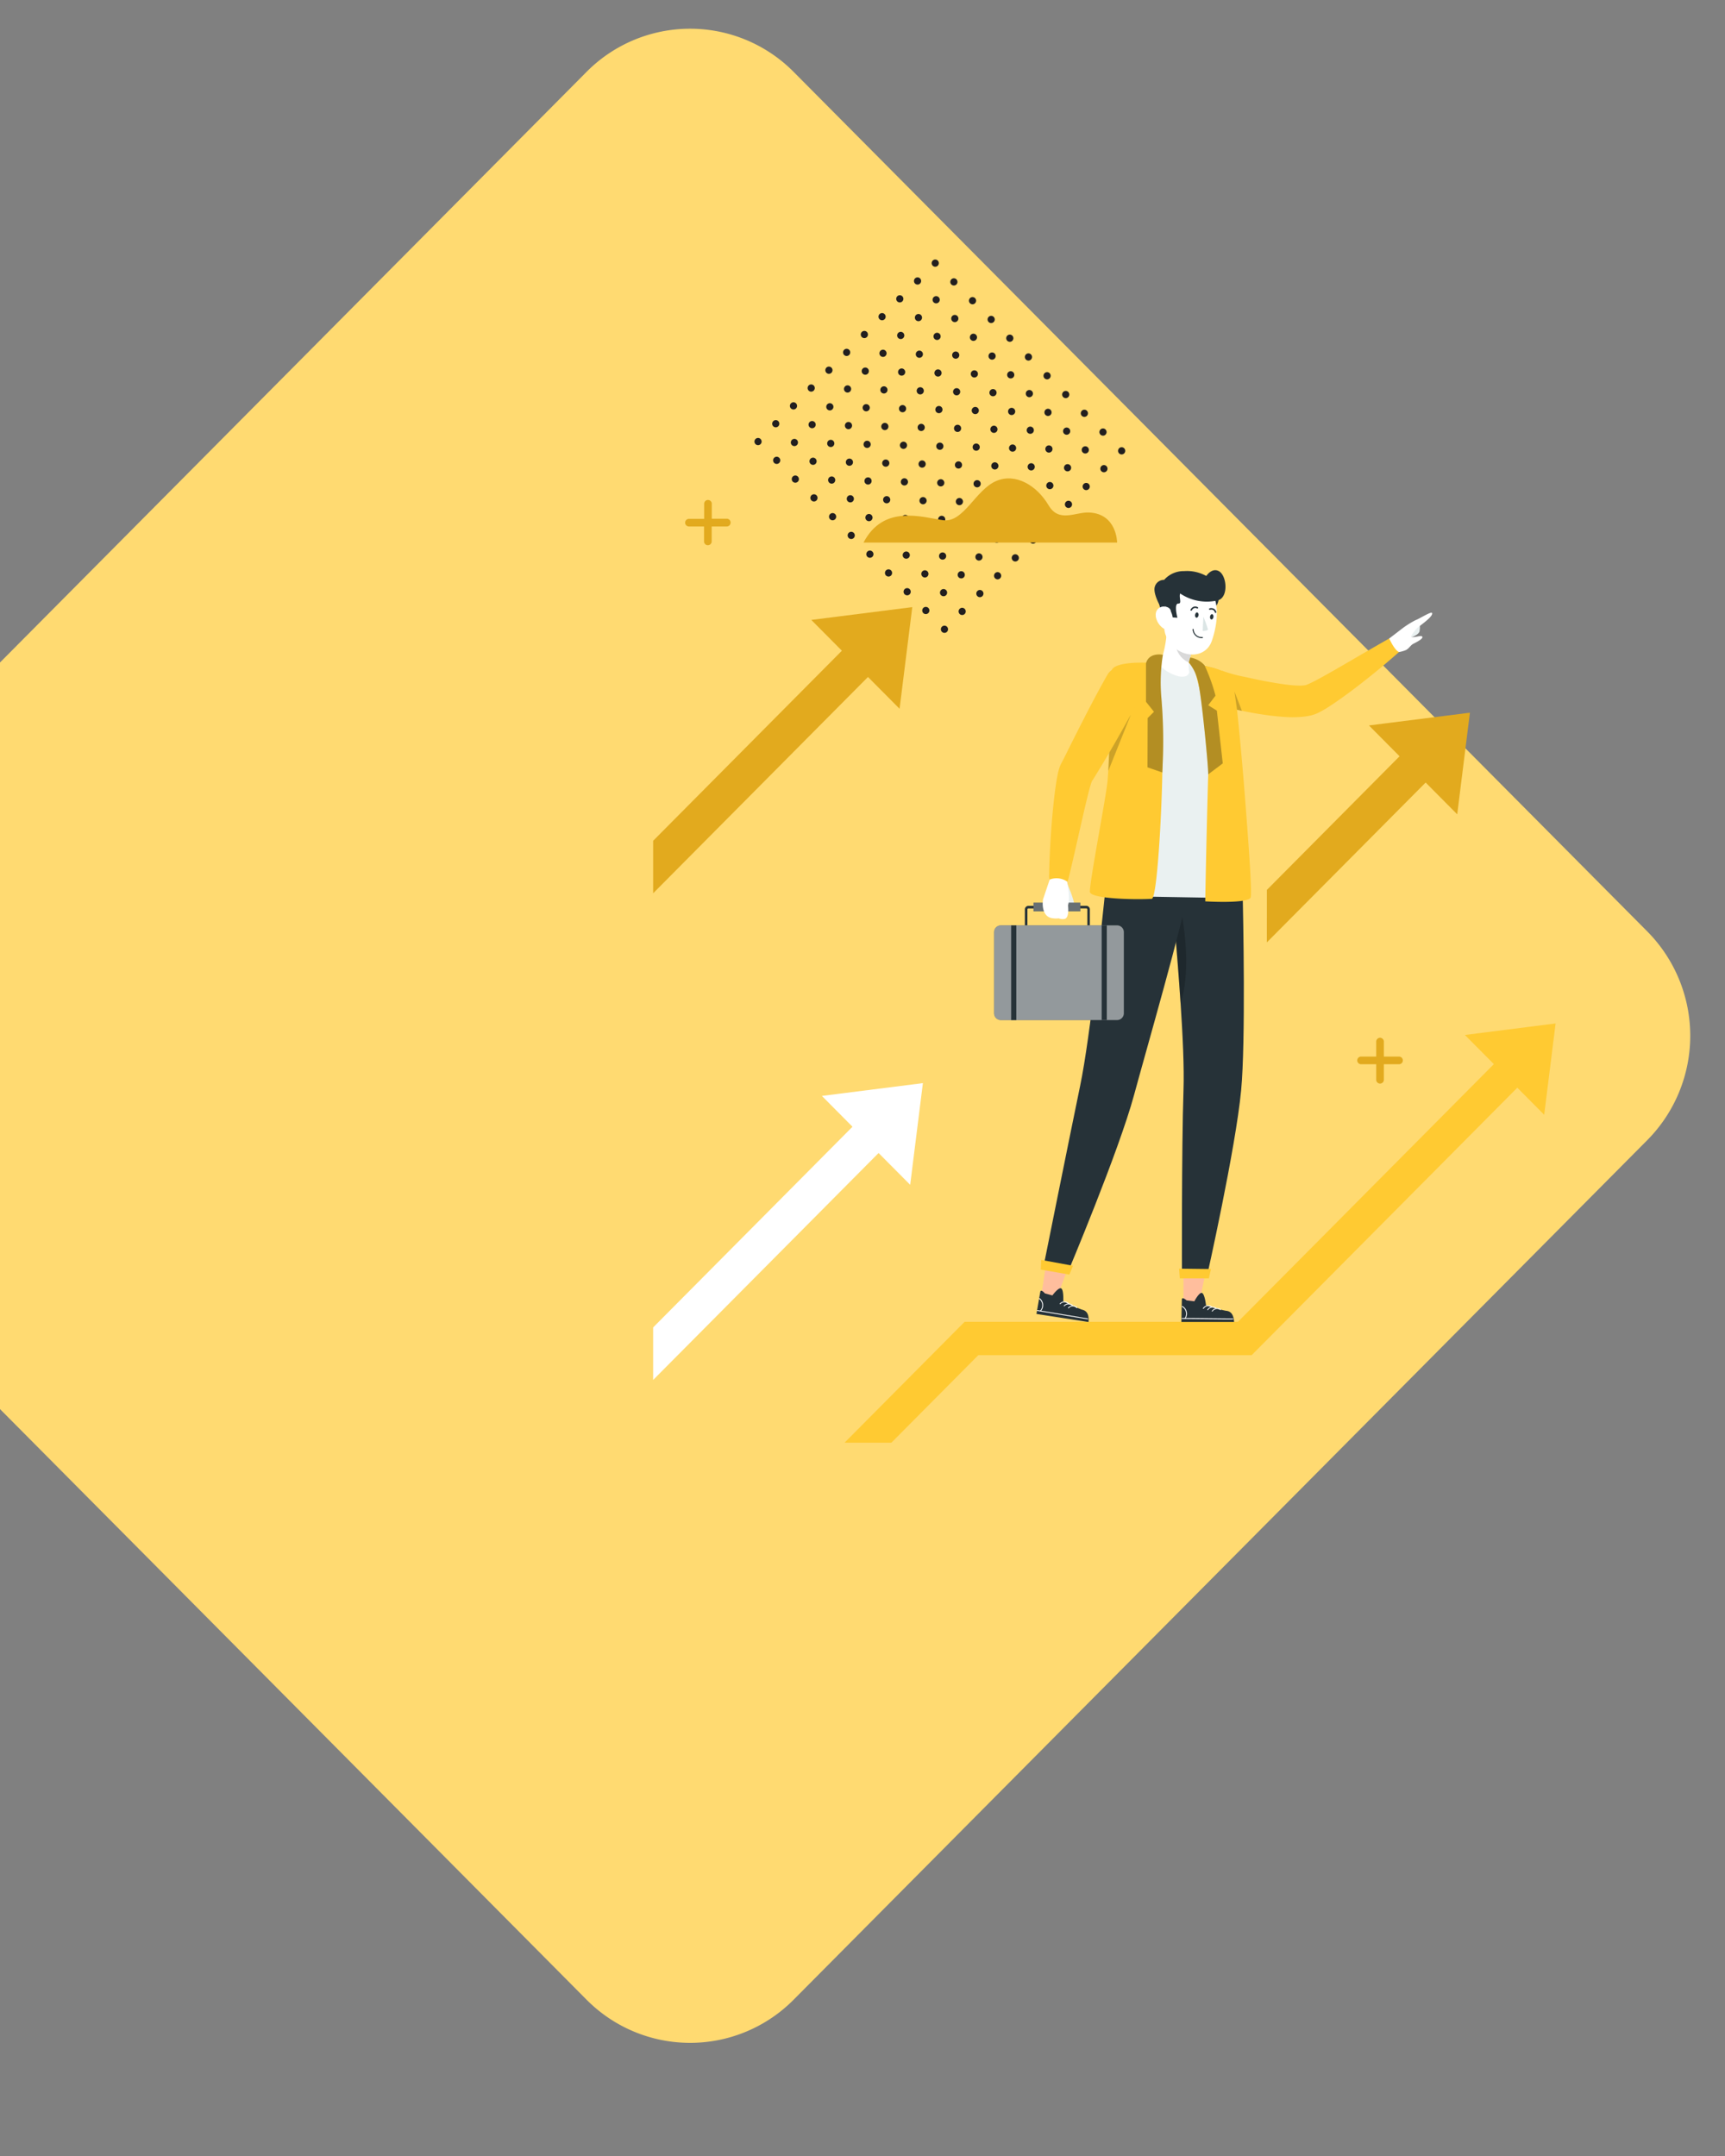 <svg xmlns="http://www.w3.org/2000/svg" xmlns:xlink="http://www.w3.org/1999/xlink" width="256" height="320" viewBox="0 0 256 320">
  <rect x="0" y="0" width="256" height="320" fill="#808080" stroke="none"/>
  <defs>
    <clipPath id="clip-path">
      <rect id="Rectangle_100" data-name="Rectangle 100" width="256" height="320" transform="translate(2980 -521)" fill="#fff"/>
    </clipPath>
    <clipPath id="clip-path-2">
      <rect id="Rectangle_55" data-name="Rectangle 55" width="415" height="402" transform="translate(0 0)" fill="#ffca32"/>
    </clipPath>
    <clipPath id="clip-path-3">
      <rect id="Rectangle_53" data-name="Rectangle 53" width="296.859" height="298.944" fill="#ffda71"/>
    </clipPath>
    <clipPath id="clip-path-4">
      <rect id="Rectangle_56" data-name="Rectangle 56" width="55.024" height="55.41" fill="none"/>
    </clipPath>
    <clipPath id="clip-path-5">
      <rect id="Rectangle_73" data-name="Rectangle 73" width="210.479" height="158.435" fill="none"/>
    </clipPath>
    <clipPath id="clip-path-6">
      <rect id="Rectangle_72" data-name="Rectangle 72" width="179.767" height="153.73" fill="none"/>
    </clipPath>
    <clipPath id="clip-path-7">
      <rect id="Rectangle_59" data-name="Rectangle 59" width="1.708" height="13.522" fill="none"/>
    </clipPath>
    <clipPath id="clip-path-8">
      <rect id="Rectangle_60" data-name="Rectangle 60" width="1.1" height="2.86" fill="none"/>
    </clipPath>
    <clipPath id="clip-path-9">
      <rect id="Rectangle_62" data-name="Rectangle 62" width="3.346" height="8.347" fill="none"/>
    </clipPath>
    <clipPath id="clip-path-10">
      <rect id="Rectangle_63" data-name="Rectangle 63" width="2.242" height="3.32" fill="none"/>
    </clipPath>
    <clipPath id="clip-path-11">
      <rect id="Rectangle_64" data-name="Rectangle 64" width="19.258" height="14.055" fill="none"/>
    </clipPath>
    <clipPath id="clip-path-12">
      <rect id="Rectangle_69" data-name="Rectangle 69" width="6.946" height="1.283" fill="none"/>
    </clipPath>
    <clipPath id="clip-path-13">
      <rect id="Rectangle_70" data-name="Rectangle 70" width="2.558" height="17.51" fill="none"/>
    </clipPath>
    <clipPath id="clip-path-14">
      <rect id="Rectangle_71" data-name="Rectangle 71" width="5.029" height="17.341" fill="none"/>
    </clipPath>
  </defs>
  <g id="Mask_Group_14" data-name="Mask Group 14" transform="translate(-2980 521)" clip-path="url(#clip-path)">
    <g id="Group_162" data-name="Group 162" transform="translate(3186 -710.505)">
      <g id="Mask_Group_4" data-name="Mask Group 4" transform="translate(-206 189.505)" clip-path="url(#clip-path-2)">
        <g id="Group_82" data-name="Group 82" transform="translate(-46.014 4.262)">
          <g id="Group_81" data-name="Group 81" transform="translate(0 0)" clip-path="url(#clip-path-3)">
            <path id="Path_881" data-name="Path 881" d="M133.1,292.577,6.322,164.906a22,22,0,0,1,0-30.869L133.1,6.366a21.632,21.632,0,0,1,30.653,0l126.78,127.671a22,22,0,0,1,0,30.869L163.756,292.577a21.631,21.631,0,0,1-30.653,0" transform="translate(0 0.001)" fill="#ffda71" fill-rule="evenodd"/>
          </g>
        </g>
        <g id="Group_83" data-name="Group 83" transform="translate(111.966 38.522)">
          <g id="Group_83-2" data-name="Group 83" clip-path="url(#clip-path-4)">
            <path id="Path_882" data-name="Path 882" d="M174.672.913a.529.529,0,0,1-.751,0,.538.538,0,0,1,0-.757.529.529,0,0,1,.751,0,.538.538,0,0,1,0,.757" transform="translate(-147.467 0)" fill="#221f1f" fill-rule="evenodd"/>
            <path id="Path_883" data-name="Path 883" d="M192.951,19.192a.529.529,0,0,1-.751,0,.538.538,0,0,1,0-.757.529.529,0,0,1,.751,0,.538.538,0,0,1,0,.757" transform="translate(-162.98 -15.493)" fill="#221f1f" fill-rule="evenodd"/>
            <path id="Path_884" data-name="Path 884" d="M211.231,37.471a.529.529,0,0,1-.751,0,.538.538,0,0,1,0-.757.529.529,0,0,1,.751,0,.538.538,0,0,1,0,.757" transform="translate(-178.493 -30.986)" fill="#221f1f" fill-rule="evenodd"/>
            <path id="Path_885" data-name="Path 885" d="M229.51,55.75a.529.529,0,0,1-.751,0,.538.538,0,0,1,0-.757.529.529,0,0,1,.751,0,.538.538,0,0,1,0,.757" transform="translate(-194.006 -46.479)" fill="#221f1f" fill-rule="evenodd"/>
            <path id="Path_886" data-name="Path 886" d="M247.789,74.029a.529.529,0,0,1-.751,0,.538.538,0,0,1,0-.757.529.529,0,0,1,.751,0,.538.538,0,0,1,0,.757" transform="translate(-209.519 -61.973)" fill="#221f1f" fill-rule="evenodd"/>
            <path id="Path_887" data-name="Path 887" d="M266.068,92.309a.529.529,0,0,1-.751,0,.538.538,0,0,1,0-.757.529.529,0,0,1,.751,0,.538.538,0,0,1,0,.757" transform="translate(-225.031 -77.467)" fill="#221f1f" fill-rule="evenodd"/>
            <path id="Path_888" data-name="Path 888" d="M284.347,110.588a.529.529,0,0,1-.751,0,.538.538,0,0,1,0-.757.529.529,0,0,1,.751,0,.538.538,0,0,1,0,.757" transform="translate(-240.544 -92.96)" fill="#221f1f" fill-rule="evenodd"/>
            <path id="Path_889" data-name="Path 889" d="M302.627,128.867a.529.529,0,0,1-.751,0,.538.538,0,0,1,0-.757.529.529,0,0,1,.751,0,.538.538,0,0,1,0,.757" transform="translate(-256.058 -108.453)" fill="#221f1f" fill-rule="evenodd"/>
            <path id="Path_890" data-name="Path 890" d="M320.906,147.146a.529.529,0,0,1-.751,0,.538.538,0,0,1,0-.757.529.529,0,0,1,.751,0,.538.538,0,0,1,0,.757" transform="translate(-271.57 -123.946)" fill="#221f1f" fill-rule="evenodd"/>
            <path id="Path_891" data-name="Path 891" d="M339.185,165.425a.529.529,0,0,1-.751,0,.538.538,0,0,1,0-.757.529.529,0,0,1,.751,0,.538.538,0,0,1,0,.757" transform="translate(-287.083 -139.44)" fill="#221f1f" fill-rule="evenodd"/>
            <path id="Path_892" data-name="Path 892" d="M357.464,183.705a.529.529,0,0,1-.751,0,.538.538,0,0,1,0-.757.529.529,0,0,1,.751,0,.538.538,0,0,1,0,.757" transform="translate(-302.596 -154.934)" fill="#221f1f" fill-rule="evenodd"/>
            <path id="Path_893" data-name="Path 893" d="M157.3,18.289a.529.529,0,0,1-.751,0,.538.538,0,0,1,0-.757.529.529,0,0,1,.751,0,.538.538,0,0,1,0,.757" transform="translate(-132.721 -14.728)" fill="#221f1f" fill-rule="evenodd"/>
            <path id="Path_894" data-name="Path 894" d="M175.575,36.568a.529.529,0,0,1-.751,0,.538.538,0,0,1,0-.757.529.529,0,0,1,.751,0,.538.538,0,0,1,0,.757" transform="translate(-148.234 -30.221)" fill="#221f1f" fill-rule="evenodd"/>
            <path id="Path_895" data-name="Path 895" d="M193.854,54.847a.529.529,0,0,1-.751,0,.538.538,0,0,1,0-.757.529.529,0,0,1,.751,0,.538.538,0,0,1,0,.757" transform="translate(-163.746 -45.714)" fill="#221f1f" fill-rule="evenodd"/>
            <path id="Path_896" data-name="Path 896" d="M212.133,73.127a.529.529,0,0,1-.751,0,.538.538,0,0,1,0-.757.529.529,0,0,1,.751,0,.538.538,0,0,1,0,.757" transform="translate(-179.259 -61.208)" fill="#221f1f" fill-rule="evenodd"/>
            <path id="Path_897" data-name="Path 897" d="M230.412,91.406a.529.529,0,0,1-.751,0,.538.538,0,0,1,0-.757.529.529,0,0,1,.751,0,.538.538,0,0,1,0,.757" transform="translate(-194.772 -76.701)" fill="#221f1f" fill-rule="evenodd"/>
            <path id="Path_898" data-name="Path 898" d="M248.692,109.685a.529.529,0,0,1-.751,0,.538.538,0,0,1,0-.757.529.529,0,0,1,.751,0,.538.538,0,0,1,0,.757" transform="translate(-210.285 -92.195)" fill="#221f1f" fill-rule="evenodd"/>
            <path id="Path_899" data-name="Path 899" d="M266.971,127.964a.529.529,0,0,1-.751,0,.538.538,0,0,1,0-.757.529.529,0,0,1,.751,0,.538.538,0,0,1,0,.757" transform="translate(-225.798 -107.688)" fill="#221f1f" fill-rule="evenodd"/>
            <path id="Path_900" data-name="Path 900" d="M285.25,146.244a.529.529,0,0,1-.751,0,.538.538,0,0,1,0-.757.529.529,0,0,1,.751,0,.538.538,0,0,1,0,.757" transform="translate(-241.31 -123.182)" fill="#221f1f" fill-rule="evenodd"/>
            <path id="Path_901" data-name="Path 901" d="M303.529,164.523a.529.529,0,0,1-.751,0,.538.538,0,0,1,0-.757.529.529,0,0,1,.751,0,.538.538,0,0,1,0,.757" transform="translate(-256.823 -138.675)" fill="#221f1f" fill-rule="evenodd"/>
            <path id="Path_902" data-name="Path 902" d="M321.808,182.8a.529.529,0,0,1-.751,0,.538.538,0,0,1,0-.757.529.529,0,0,1,.751,0,.538.538,0,0,1,0,.757" transform="translate(-272.336 -154.168)" fill="#221f1f" fill-rule="evenodd"/>
            <path id="Path_903" data-name="Path 903" d="M340.088,201.081a.529.529,0,0,1-.751,0,.538.538,0,0,1,0-.757.529.529,0,0,1,.751,0,.538.538,0,0,1,0,.757" transform="translate(-287.849 -169.662)" fill="#221f1f" fill-rule="evenodd"/>
            <path id="Path_904" data-name="Path 904" d="M139.919,35.666a.529.529,0,0,1-.751,0,.538.538,0,0,1,0-.757.529.529,0,0,1,.751,0,.538.538,0,0,1,0,.757" transform="translate(-117.974 -29.456)" fill="#221f1f" fill-rule="evenodd"/>
            <path id="Path_905" data-name="Path 905" d="M158.2,53.945a.529.529,0,0,1-.751,0,.538.538,0,0,1,0-.757.529.529,0,0,1,.751,0,.538.538,0,0,1,0,.757" transform="translate(-133.486 -44.95)" fill="#221f1f" fill-rule="evenodd"/>
            <path id="Path_906" data-name="Path 906" d="M176.477,72.224a.529.529,0,0,1-.752,0,.538.538,0,0,1,0-.757.529.529,0,0,1,.752,0,.538.538,0,0,1,0,.757" transform="translate(-148.999 -60.443)" fill="#221f1f" fill-rule="evenodd"/>
            <path id="Path_907" data-name="Path 907" d="M194.757,90.5a.529.529,0,0,1-.751,0,.538.538,0,0,1,0-.757.529.529,0,0,1,.751,0,.538.538,0,0,1,0,.757" transform="translate(-164.513 -75.936)" fill="#221f1f" fill-rule="evenodd"/>
            <path id="Path_908" data-name="Path 908" d="M213.036,108.782a.529.529,0,0,1-.751,0,.538.538,0,0,1,0-.757.529.529,0,0,1,.751,0,.538.538,0,0,1,0,.757" transform="translate(-180.025 -91.429)" fill="#221f1f" fill-rule="evenodd"/>
            <path id="Path_909" data-name="Path 909" d="M231.315,127.062a.529.529,0,0,1-.751,0,.538.538,0,0,1,0-.757.529.529,0,0,1,.751,0,.538.538,0,0,1,0,.757" transform="translate(-195.538 -106.923)" fill="#221f1f" fill-rule="evenodd"/>
            <path id="Path_910" data-name="Path 910" d="M249.594,145.341a.529.529,0,0,1-.751,0,.538.538,0,0,1,0-.757.529.529,0,0,1,.751,0,.538.538,0,0,1,0,.757" transform="translate(-211.051 -122.417)" fill="#221f1f" fill-rule="evenodd"/>
            <path id="Path_911" data-name="Path 911" d="M267.873,163.62a.529.529,0,0,1-.752,0,.538.538,0,0,1,0-.757.529.529,0,0,1,.752,0,.538.538,0,0,1,0,.757" transform="translate(-226.563 -137.91)" fill="#221f1f" fill-rule="evenodd"/>
            <path id="Path_912" data-name="Path 912" d="M286.153,181.9a.529.529,0,0,1-.751,0,.538.538,0,0,1,0-.757.529.529,0,0,1,.751,0,.538.538,0,0,1,0,.757" transform="translate(-242.077 -153.403)" fill="#221f1f" fill-rule="evenodd"/>
            <path id="Path_913" data-name="Path 913" d="M304.432,200.178a.529.529,0,0,1-.751,0,.538.538,0,0,1,0-.757.529.529,0,0,1,.751,0,.538.538,0,0,1,0,.757" transform="translate(-257.589 -168.896)" fill="#221f1f" fill-rule="evenodd"/>
            <path id="Path_914" data-name="Path 914" d="M322.711,218.458a.529.529,0,0,1-.751,0,.538.538,0,0,1,0-.757.529.529,0,0,1,.751,0,.538.538,0,0,1,0,.757" transform="translate(-273.102 -184.39)" fill="#221f1f" fill-rule="evenodd"/>
            <path id="Path_915" data-name="Path 915" d="M122.543,53.042a.529.529,0,0,1-.751,0,.538.538,0,0,1,0-.757.529.529,0,0,1,.751,0,.538.538,0,0,1,0,.757" transform="translate(-103.227 -44.184)" fill="#221f1f" fill-rule="evenodd"/>
            <path id="Path_916" data-name="Path 916" d="M140.822,71.321a.529.529,0,0,1-.751,0,.538.538,0,0,1,0-.757.529.529,0,0,1,.751,0,.538.538,0,0,1,0,.757" transform="translate(-118.74 -59.677)" fill="#221f1f" fill-rule="evenodd"/>
            <path id="Path_917" data-name="Path 917" d="M159.1,89.6a.529.529,0,0,1-.751,0,.538.538,0,0,1,0-.757.529.529,0,0,1,.751,0,.538.538,0,0,1,0,.757" transform="translate(-134.253 -75.171)" fill="#221f1f" fill-rule="evenodd"/>
            <path id="Path_918" data-name="Path 918" d="M177.38,107.88a.529.529,0,0,1-.751,0,.538.538,0,0,1,0-.757.529.529,0,0,1,.751,0,.538.538,0,0,1,0,.757" transform="translate(-149.765 -90.665)" fill="#221f1f" fill-rule="evenodd"/>
            <path id="Path_919" data-name="Path 919" d="M195.659,126.159a.529.529,0,0,1-.751,0,.538.538,0,0,1,0-.757.529.529,0,0,1,.751,0,.538.538,0,0,1,0,.757" transform="translate(-165.278 -106.158)" fill="#221f1f" fill-rule="evenodd"/>
            <path id="Path_920" data-name="Path 920" d="M213.939,144.438a.529.529,0,0,1-.751,0,.538.538,0,0,1,0-.757.529.529,0,0,1,.751,0,.538.538,0,0,1,0,.757" transform="translate(-180.792 -121.651)" fill="#221f1f" fill-rule="evenodd"/>
            <path id="Path_921" data-name="Path 921" d="M232.218,162.717a.529.529,0,0,1-.751,0,.538.538,0,0,1,0-.757.529.529,0,0,1,.751,0,.538.538,0,0,1,0,.757" transform="translate(-196.304 -137.144)" fill="#221f1f" fill-rule="evenodd"/>
            <path id="Path_922" data-name="Path 922" d="M250.5,181a.529.529,0,0,1-.751,0,.538.538,0,0,1,0-.757.529.529,0,0,1,.751,0,.538.538,0,0,1,0,.757" transform="translate(-211.817 -152.638)" fill="#221f1f" fill-rule="evenodd"/>
            <path id="Path_923" data-name="Path 923" d="M268.776,199.276a.529.529,0,0,1-.751,0,.538.538,0,0,1,0-.757.529.529,0,0,1,.751,0,.538.538,0,0,1,0,.757" transform="translate(-227.33 -168.132)" fill="#221f1f" fill-rule="evenodd"/>
            <path id="Path_924" data-name="Path 924" d="M287.055,217.555a.529.529,0,0,1-.751,0,.538.538,0,0,1,0-.757.529.529,0,0,1,.751,0,.538.538,0,0,1,0,.757" transform="translate(-242.842 -183.625)" fill="#221f1f" fill-rule="evenodd"/>
            <path id="Path_925" data-name="Path 925" d="M305.335,235.834a.529.529,0,0,1-.751,0,.538.538,0,0,1,0-.757.529.529,0,0,1,.751,0,.538.538,0,0,1,0,.757" transform="translate(-258.356 -199.118)" fill="#221f1f" fill-rule="evenodd"/>
            <path id="Path_926" data-name="Path 926" d="M105.166,70.419a.529.529,0,0,1-.751,0,.538.538,0,0,1,0-.757.529.529,0,0,1,.751,0,.538.538,0,0,1,0,.757" transform="translate(-88.48 -58.913)" fill="#221f1f" fill-rule="evenodd"/>
            <path id="Path_927" data-name="Path 927" d="M123.445,88.7a.529.529,0,0,1-.751,0,.538.538,0,0,1,0-.757.529.529,0,0,1,.751,0,.538.538,0,0,1,0,.757" transform="translate(-103.993 -74.406)" fill="#221f1f" fill-rule="evenodd"/>
            <path id="Path_928" data-name="Path 928" d="M141.724,106.977a.529.529,0,0,1-.752,0,.538.538,0,0,1,0-.757.529.529,0,0,1,.752,0,.538.538,0,0,1,0,.757" transform="translate(-119.506 -89.899)" fill="#221f1f" fill-rule="evenodd"/>
            <path id="Path_929" data-name="Path 929" d="M160,125.256a.529.529,0,0,1-.751,0,.538.538,0,0,1,0-.757.529.529,0,0,1,.751,0,.538.538,0,0,1,0,.757" transform="translate(-135.019 -105.393)" fill="#221f1f" fill-rule="evenodd"/>
            <path id="Path_930" data-name="Path 930" d="M178.283,143.536a.529.529,0,0,1-.751,0,.538.538,0,0,1,0-.757.529.529,0,0,1,.751,0,.538.538,0,0,1,0,.757" transform="translate(-150.532 -120.887)" fill="#221f1f" fill-rule="evenodd"/>
            <path id="Path_931" data-name="Path 931" d="M196.562,161.815a.529.529,0,0,1-.751,0,.538.538,0,0,1,0-.757.529.529,0,0,1,.751,0,.538.538,0,0,1,0,.757" transform="translate(-166.044 -136.38)" fill="#221f1f" fill-rule="evenodd"/>
            <path id="Path_932" data-name="Path 932" d="M214.841,180.094a.529.529,0,0,1-.751,0,.538.538,0,0,1,0-.757.529.529,0,0,1,.751,0,.538.538,0,0,1,0,.757" transform="translate(-181.557 -151.873)" fill="#221f1f" fill-rule="evenodd"/>
            <path id="Path_933" data-name="Path 933" d="M233.12,198.373a.529.529,0,0,1-.751,0,.538.538,0,0,1,0-.757.529.529,0,0,1,.751,0,.538.538,0,0,1,0,.757" transform="translate(-197.07 -167.366)" fill="#221f1f" fill-rule="evenodd"/>
            <path id="Path_934" data-name="Path 934" d="M251.4,216.652a.529.529,0,0,1-.751,0,.538.538,0,0,1,0-.757.529.529,0,0,1,.751,0,.538.538,0,0,1,0,.757" transform="translate(-212.583 -182.86)" fill="#221f1f" fill-rule="evenodd"/>
            <path id="Path_935" data-name="Path 935" d="M269.679,234.931a.529.529,0,0,1-.751,0,.538.538,0,0,1,0-.757.529.529,0,0,1,.751,0,.538.538,0,0,1,0,.757" transform="translate(-228.096 -198.353)" fill="#221f1f" fill-rule="evenodd"/>
            <path id="Path_936" data-name="Path 936" d="M287.958,253.211a.529.529,0,0,1-.751,0,.538.538,0,0,1,0-.757.529.529,0,0,1,.751,0,.538.538,0,0,1,0,.757" transform="translate(-243.609 -213.847)" fill="#221f1f" fill-rule="evenodd"/>
            <path id="Path_937" data-name="Path 937" d="M87.79,87.8a.529.529,0,0,1-.751,0,.538.538,0,0,1,0-.757.529.529,0,0,1,.751,0,.538.538,0,0,1,0,.757" transform="translate(-73.734 -73.641)" fill="#221f1f" fill-rule="evenodd"/>
            <path id="Path_938" data-name="Path 938" d="M106.069,106.074a.529.529,0,0,1-.751,0,.538.538,0,0,1,0-.757.529.529,0,0,1,.751,0,.538.538,0,0,1,0,.757" transform="translate(-89.247 -89.134)" fill="#221f1f" fill-rule="evenodd"/>
            <path id="Path_939" data-name="Path 939" d="M124.348,124.354a.529.529,0,0,1-.751,0,.538.538,0,0,1,0-.757.529.529,0,0,1,.751,0,.538.538,0,0,1,0,.757" transform="translate(-104.759 -104.628)" fill="#221f1f" fill-rule="evenodd"/>
            <path id="Path_940" data-name="Path 940" d="M142.627,142.633a.529.529,0,0,1-.751,0,.538.538,0,0,1,0-.757.529.529,0,0,1,.751,0,.538.538,0,0,1,0,.757" transform="translate(-120.272 -120.121)" fill="#221f1f" fill-rule="evenodd"/>
            <path id="Path_941" data-name="Path 941" d="M160.906,160.912a.529.529,0,0,1-.751,0,.538.538,0,0,1,0-.757.529.529,0,0,1,.751,0,.538.538,0,0,1,0,.757" transform="translate(-135.785 -135.614)" fill="#221f1f" fill-rule="evenodd"/>
            <path id="Path_942" data-name="Path 942" d="M179.185,179.191a.529.529,0,0,1-.751,0,.538.538,0,0,1,0-.757.529.529,0,0,1,.751,0,.538.538,0,0,1,0,.757" transform="translate(-151.297 -151.108)" fill="#221f1f" fill-rule="evenodd"/>
            <path id="Path_943" data-name="Path 943" d="M197.465,197.47a.529.529,0,0,1-.751,0,.538.538,0,0,1,0-.757.529.529,0,0,1,.751,0,.538.538,0,0,1,0,.757" transform="translate(-166.811 -166.601)" fill="#221f1f" fill-rule="evenodd"/>
            <path id="Path_944" data-name="Path 944" d="M215.744,215.75a.529.529,0,0,1-.751,0,.538.538,0,0,1,0-.757.529.529,0,0,1,.751,0,.538.538,0,0,1,0,.757" transform="translate(-182.323 -182.095)" fill="#221f1f" fill-rule="evenodd"/>
            <path id="Path_945" data-name="Path 945" d="M234.023,234.029a.529.529,0,0,1-.751,0,.538.538,0,0,1,0-.757.529.529,0,0,1,.751,0,.538.538,0,0,1,0,.757" transform="translate(-197.836 -197.588)" fill="#221f1f" fill-rule="evenodd"/>
            <path id="Path_946" data-name="Path 946" d="M252.3,252.308a.529.529,0,0,1-.751,0,.538.538,0,0,1,0-.757.529.529,0,0,1,.751,0,.538.538,0,0,1,0,.757" transform="translate(-213.349 -213.081)" fill="#221f1f" fill-rule="evenodd"/>
            <path id="Path_947" data-name="Path 947" d="M270.581,270.587a.529.529,0,0,1-.752,0,.538.538,0,0,1,0-.757.529.529,0,0,1,.752,0,.538.538,0,0,1,0,.757" transform="translate(-228.861 -228.575)" fill="#221f1f" fill-rule="evenodd"/>
            <path id="Path_948" data-name="Path 948" d="M70.413,105.172a.529.529,0,0,1-.751,0,.538.538,0,0,1,0-.757.529.529,0,0,1,.751,0,.538.538,0,0,1,0,.757" transform="translate(-58.987 -88.369)" fill="#221f1f" fill-rule="evenodd"/>
            <path id="Path_949" data-name="Path 949" d="M88.692,123.451a.529.529,0,0,1-.751,0,.538.538,0,0,1,0-.757.529.529,0,0,1,.751,0,.538.538,0,0,1,0,.757" transform="translate(-74.499 -103.863)" fill="#221f1f" fill-rule="evenodd"/>
            <path id="Path_950" data-name="Path 950" d="M106.971,141.73a.529.529,0,0,1-.751,0,.538.538,0,0,1,0-.757.529.529,0,0,1,.751,0,.538.538,0,0,1,0,.757" transform="translate(-90.012 -119.356)" fill="#221f1f" fill-rule="evenodd"/>
            <path id="Path_951" data-name="Path 951" d="M125.251,160.009a.529.529,0,0,1-.751,0,.538.538,0,0,1,0-.757.529.529,0,0,1,.751,0,.538.538,0,0,1,0,.757" transform="translate(-105.526 -134.849)" fill="#221f1f" fill-rule="evenodd"/>
            <path id="Path_952" data-name="Path 952" d="M143.53,178.289a.528.528,0,0,1-.751,0,.538.538,0,0,1,0-.757.529.529,0,0,1,.751,0,.538.538,0,0,1,0,.757" transform="translate(-121.038 -150.343)" fill="#221f1f" fill-rule="evenodd"/>
            <path id="Path_953" data-name="Path 953" d="M161.809,196.568a.529.529,0,0,1-.751,0,.538.538,0,0,1,0-.757.529.529,0,0,1,.751,0,.538.538,0,0,1,0,.757" transform="translate(-136.551 -165.836)" fill="#221f1f" fill-rule="evenodd"/>
            <path id="Path_954" data-name="Path 954" d="M180.088,214.847a.529.529,0,0,1-.751,0,.538.538,0,0,1,0-.757.529.529,0,0,1,.751,0,.538.538,0,0,1,0,.757" transform="translate(-152.064 -181.33)" fill="#221f1f" fill-rule="evenodd"/>
            <path id="Path_955" data-name="Path 955" d="M198.367,233.126a.529.529,0,0,1-.751,0,.538.538,0,0,1,0-.757.529.529,0,0,1,.751,0,.538.538,0,0,1,0,.757" transform="translate(-167.576 -196.823)" fill="#221f1f" fill-rule="evenodd"/>
            <path id="Path_956" data-name="Path 956" d="M216.647,251.405a.529.529,0,0,1-.751,0,.538.538,0,0,1,0-.757.529.529,0,0,1,.751,0,.538.538,0,0,1,0,.757" transform="translate(-183.09 -212.316)" fill="#221f1f" fill-rule="evenodd"/>
            <path id="Path_957" data-name="Path 957" d="M234.926,269.685a.529.529,0,0,1-.751,0,.538.538,0,0,1,0-.757.529.529,0,0,1,.751,0,.538.538,0,0,1,0,.757" transform="translate(-198.602 -227.81)" fill="#221f1f" fill-rule="evenodd"/>
            <path id="Path_958" data-name="Path 958" d="M253.2,287.964a.529.529,0,0,1-.751,0,.538.538,0,0,1,0-.757.529.529,0,0,1,.751,0,.538.538,0,0,1,0,.757" transform="translate(-214.115 -243.303)" fill="#221f1f" fill-rule="evenodd"/>
            <path id="Path_959" data-name="Path 959" d="M53.036,122.548a.529.529,0,0,1-.751,0,.537.537,0,0,1,0-.757.529.529,0,0,1,.751,0,.538.538,0,0,1,0,.757" transform="translate(-44.24 -103.097)" fill="#221f1f" fill-rule="evenodd"/>
            <path id="Path_960" data-name="Path 960" d="M71.316,140.827a.529.529,0,0,1-.751,0,.538.538,0,0,1,0-.757.529.529,0,0,1,.751,0,.538.538,0,0,1,0,.757" transform="translate(-59.753 -118.591)" fill="#221f1f" fill-rule="evenodd"/>
            <path id="Path_961" data-name="Path 961" d="M89.595,159.107a.529.529,0,0,1-.751,0,.538.538,0,0,1,0-.757.529.529,0,0,1,.751,0,.538.538,0,0,1,0,.757" transform="translate(-75.266 -134.085)" fill="#221f1f" fill-rule="evenodd"/>
            <path id="Path_962" data-name="Path 962" d="M107.874,177.386a.529.529,0,0,1-.751,0,.538.538,0,0,1,0-.757.529.529,0,0,1,.751,0,.538.538,0,0,1,0,.757" transform="translate(-90.778 -149.578)" fill="#221f1f" fill-rule="evenodd"/>
            <path id="Path_963" data-name="Path 963" d="M126.153,195.665a.529.529,0,0,1-.751,0,.538.538,0,0,1,0-.757.529.529,0,0,1,.751,0,.538.538,0,0,1,0,.757" transform="translate(-106.291 -165.071)" fill="#221f1f" fill-rule="evenodd"/>
            <path id="Path_964" data-name="Path 964" d="M144.432,213.944a.529.529,0,0,1-.751,0,.538.538,0,0,1,0-.757.529.529,0,0,1,.751,0,.538.538,0,0,1,0,.757" transform="translate(-121.804 -180.564)" fill="#221f1f" fill-rule="evenodd"/>
            <path id="Path_965" data-name="Path 965" d="M162.712,232.223a.529.529,0,0,1-.751,0,.538.538,0,0,1,0-.757.529.529,0,0,1,.751,0,.538.538,0,0,1,0,.757" transform="translate(-137.317 -196.057)" fill="#221f1f" fill-rule="evenodd"/>
            <path id="Path_966" data-name="Path 966" d="M180.991,250.5a.529.529,0,0,1-.751,0,.538.538,0,0,1,0-.757.529.529,0,0,1,.751,0,.538.538,0,0,1,0,.757" transform="translate(-152.83 -211.552)" fill="#221f1f" fill-rule="evenodd"/>
            <path id="Path_967" data-name="Path 967" d="M199.27,268.782a.529.529,0,0,1-.751,0,.538.538,0,0,1,0-.757.529.529,0,0,1,.751,0,.538.538,0,0,1,0,.757" transform="translate(-168.343 -227.045)" fill="#221f1f" fill-rule="evenodd"/>
            <path id="Path_968" data-name="Path 968" d="M217.549,287.061a.529.529,0,0,1-.751,0,.538.538,0,0,1,0-.757.529.529,0,0,1,.751,0,.538.538,0,0,1,0,.757" transform="translate(-183.855 -242.538)" fill="#221f1f" fill-rule="evenodd"/>
            <path id="Path_969" data-name="Path 969" d="M235.828,305.34a.529.529,0,0,1-.752,0,.538.538,0,0,1,0-.757.529.529,0,0,1,.752,0,.538.538,0,0,1,0,.757" transform="translate(-199.368 -258.031)" fill="#221f1f" fill-rule="evenodd"/>
            <path id="Path_970" data-name="Path 970" d="M35.66,139.925a.529.529,0,0,1-.751,0,.538.538,0,0,1,0-.757.529.529,0,0,1,.751,0,.538.538,0,0,1,0,.757" transform="translate(-29.493 -117.826)" fill="#221f1f" fill-rule="evenodd"/>
            <path id="Path_971" data-name="Path 971" d="M53.939,158.2a.529.529,0,0,1-.751,0,.538.538,0,0,1,0-.757.529.529,0,0,1,.751,0,.538.538,0,0,1,0,.757" transform="translate(-45.006 -133.319)" fill="#221f1f" fill-rule="evenodd"/>
            <path id="Path_972" data-name="Path 972" d="M72.218,176.483a.529.529,0,0,1-.751,0,.538.538,0,0,1,0-.757.529.529,0,0,1,.751,0,.538.538,0,0,1,0,.757" transform="translate(-60.519 -148.812)" fill="#221f1f" fill-rule="evenodd"/>
            <path id="Path_973" data-name="Path 973" d="M90.5,194.762a.529.529,0,0,1-.751,0,.538.538,0,0,1,0-.757.529.529,0,0,1,.751,0,.538.538,0,0,1,0,.757" transform="translate(-76.032 -164.306)" fill="#221f1f" fill-rule="evenodd"/>
            <path id="Path_974" data-name="Path 974" d="M108.777,213.042a.529.529,0,0,1-.751,0,.538.538,0,0,1,0-.757.529.529,0,0,1,.751,0,.538.538,0,0,1,0,.757" transform="translate(-91.545 -179.8)" fill="#221f1f" fill-rule="evenodd"/>
            <path id="Path_975" data-name="Path 975" d="M127.056,231.321a.529.529,0,0,1-.751,0,.538.538,0,0,1,0-.757.529.529,0,0,1,.751,0,.538.538,0,0,1,0,.757" transform="translate(-107.057 -195.293)" fill="#221f1f" fill-rule="evenodd"/>
            <path id="Path_976" data-name="Path 976" d="M145.335,249.6a.529.529,0,0,1-.751,0,.538.538,0,0,1,0-.757.529.529,0,0,1,.751,0,.538.538,0,0,1,0,.757" transform="translate(-122.57 -210.786)" fill="#221f1f" fill-rule="evenodd"/>
            <path id="Path_977" data-name="Path 977" d="M163.614,267.879a.529.529,0,0,1-.751,0,.538.538,0,0,1,0-.757.529.529,0,0,1,.751,0,.538.538,0,0,1,0,.757" transform="translate(-138.083 -226.279)" fill="#221f1f" fill-rule="evenodd"/>
            <path id="Path_978" data-name="Path 978" d="M181.894,286.158a.529.529,0,0,1-.751,0,.538.538,0,0,1,0-.757.529.529,0,0,1,.751,0,.538.538,0,0,1,0,.757" transform="translate(-153.596 -241.773)" fill="#221f1f" fill-rule="evenodd"/>
            <path id="Path_979" data-name="Path 979" d="M200.173,304.438a.529.529,0,0,1-.751,0,.538.538,0,0,1,0-.757.529.529,0,0,1,.751,0,.538.538,0,0,1,0,.757" transform="translate(-169.109 -257.267)" fill="#221f1f" fill-rule="evenodd"/>
            <path id="Path_980" data-name="Path 980" d="M218.452,322.717a.529.529,0,0,1-.751,0,.538.538,0,0,1,0-.757.529.529,0,0,1,.751,0,.538.538,0,0,1,0,.757" transform="translate(-184.622 -272.76)" fill="#221f1f" fill-rule="evenodd"/>
            <path id="Path_981" data-name="Path 981" d="M18.283,157.3a.529.529,0,0,1-.751,0,.538.538,0,0,1,0-.757.529.529,0,0,1,.751,0,.538.538,0,0,1,0,.757" transform="translate(-14.746 -132.554)" fill="#221f1f" fill-rule="evenodd"/>
            <path id="Path_982" data-name="Path 982" d="M36.563,175.581a.529.529,0,0,1-.751,0,.538.538,0,0,1,0-.757.529.529,0,0,1,.751,0,.538.538,0,0,1,0,.757" transform="translate(-30.26 -148.048)" fill="#221f1f" fill-rule="evenodd"/>
            <path id="Path_983" data-name="Path 983" d="M54.842,193.86a.529.529,0,0,1-.751,0,.538.538,0,0,1,0-.757.529.529,0,0,1,.751,0,.538.538,0,0,1,0,.757" transform="translate(-45.772 -163.541)" fill="#221f1f" fill-rule="evenodd"/>
            <path id="Path_984" data-name="Path 984" d="M73.121,212.139a.529.529,0,0,1-.751,0,.538.538,0,0,1,0-.757.529.529,0,0,1,.751,0,.538.538,0,0,1,0,.757" transform="translate(-61.285 -179.034)" fill="#221f1f" fill-rule="evenodd"/>
            <path id="Path_985" data-name="Path 985" d="M91.4,230.418a.529.529,0,0,1-.751,0,.538.538,0,0,1,0-.757.529.529,0,0,1,.751,0,.538.538,0,0,1,0,.757" transform="translate(-76.798 -194.528)" fill="#221f1f" fill-rule="evenodd"/>
            <path id="Path_986" data-name="Path 986" d="M109.679,248.7a.529.529,0,0,1-.752,0,.538.538,0,0,1,0-.757.529.529,0,0,1,.752,0,.538.538,0,0,1,0,.757" transform="translate(-92.31 -210.021)" fill="#221f1f" fill-rule="evenodd"/>
            <path id="Path_987" data-name="Path 987" d="M127.959,266.977a.529.529,0,0,1-.751,0,.538.538,0,0,1,0-.757.529.529,0,0,1,.751,0,.538.538,0,0,1,0,.757" transform="translate(-107.824 -225.515)" fill="#221f1f" fill-rule="evenodd"/>
            <path id="Path_988" data-name="Path 988" d="M146.238,285.256a.529.529,0,0,1-.751,0,.538.538,0,0,1,0-.757.529.529,0,0,1,.751,0,.538.538,0,0,1,0,.757" transform="translate(-123.336 -241.008)" fill="#221f1f" fill-rule="evenodd"/>
            <path id="Path_989" data-name="Path 989" d="M164.517,303.535a.529.529,0,0,1-.751,0,.538.538,0,0,1,0-.757.529.529,0,0,1,.751,0,.538.538,0,0,1,0,.757" transform="translate(-138.849 -256.501)" fill="#221f1f" fill-rule="evenodd"/>
            <path id="Path_990" data-name="Path 990" d="M182.8,321.814a.529.529,0,0,1-.751,0,.538.538,0,0,1,0-.757.529.529,0,0,1,.751,0,.538.538,0,0,1,0,.757" transform="translate(-154.362 -271.995)" fill="#221f1f" fill-rule="evenodd"/>
            <path id="Path_991" data-name="Path 991" d="M201.075,340.093a.529.529,0,0,1-.751,0,.538.538,0,0,1,0-.757.529.529,0,0,1,.751,0,.538.538,0,0,1,0,.757" transform="translate(-169.874 -287.488)" fill="#221f1f" fill-rule="evenodd"/>
            <path id="Path_992" data-name="Path 992" d="M.907,174.678a.529.529,0,0,1-.751,0,.538.538,0,0,1,0-.757.529.529,0,0,1,.751,0,.538.538,0,0,1,0,.757" transform="translate(0 -147.283)" fill="#221f1f" fill-rule="evenodd"/>
            <path id="Path_993" data-name="Path 993" d="M19.186,192.957a.529.529,0,0,1-.751,0,.538.538,0,0,1,0-.757.529.529,0,0,1,.751,0,.538.538,0,0,1,0,.757" transform="translate(-15.512 -162.776)" fill="#221f1f" fill-rule="evenodd"/>
            <path id="Path_994" data-name="Path 994" d="M37.465,211.236a.529.529,0,0,1-.751,0,.538.538,0,0,1,0-.757.529.529,0,0,1,.751,0,.538.538,0,0,1,0,.757" transform="translate(-31.025 -178.269)" fill="#221f1f" fill-rule="evenodd"/>
            <path id="Path_995" data-name="Path 995" d="M55.745,229.515a.529.529,0,0,1-.751,0,.538.538,0,0,1,0-.757.529.529,0,0,1,.751,0,.538.538,0,0,1,0,.757" transform="translate(-46.539 -193.762)" fill="#221f1f" fill-rule="evenodd"/>
            <path id="Path_996" data-name="Path 996" d="M74.024,247.8a.529.529,0,0,1-.751,0,.538.538,0,0,1,0-.757.529.529,0,0,1,.751,0,.538.538,0,0,1,0,.757" transform="translate(-62.051 -209.256)" fill="#221f1f" fill-rule="evenodd"/>
            <path id="Path_997" data-name="Path 997" d="M92.3,266.074a.529.529,0,0,1-.751,0,.538.538,0,0,1,0-.757.529.529,0,0,1,.751,0,.538.538,0,0,1,0,.757" transform="translate(-77.564 -224.75)" fill="#221f1f" fill-rule="evenodd"/>
            <path id="Path_998" data-name="Path 998" d="M110.582,284.353a.529.529,0,0,1-.751,0,.538.538,0,0,1,0-.757.529.529,0,0,1,.751,0,.538.538,0,0,1,0,.757" transform="translate(-93.077 -240.243)" fill="#221f1f" fill-rule="evenodd"/>
            <path id="Path_999" data-name="Path 999" d="M128.861,302.632a.529.529,0,0,1-.751,0,.538.538,0,0,1,0-.757.529.529,0,0,1,.751,0,.538.538,0,0,1,0,.757" transform="translate(-108.589 -255.736)" fill="#221f1f" fill-rule="evenodd"/>
            <path id="Path_1000" data-name="Path 1000" d="M147.14,320.911a.529.529,0,0,1-.752,0,.538.538,0,0,1,0-.757.529.529,0,0,1,.752,0,.538.538,0,0,1,0,.757" transform="translate(-124.102 -271.229)" fill="#221f1f" fill-rule="evenodd"/>
            <path id="Path_1001" data-name="Path 1001" d="M165.42,339.191a.529.529,0,0,1-.751,0,.538.538,0,0,1,0-.757.529.529,0,0,1,.751,0,.538.538,0,0,1,0,.757" transform="translate(-139.615 -286.723)" fill="#221f1f" fill-rule="evenodd"/>
            <path id="Path_1002" data-name="Path 1002" d="M183.7,357.47a.529.529,0,0,1-.751,0,.538.538,0,0,1,0-.757.529.529,0,0,1,.751,0,.538.538,0,0,1,0,.757" transform="translate(-155.128 -302.216)" fill="#221f1f" fill-rule="evenodd"/>
          </g>
        </g>
      </g>
      <g id="Group_117" data-name="Group 117" transform="translate(-134.62 249.898)">
        <g id="Group_116" data-name="Group 116" transform="translate(0 0)" clip-path="url(#clip-path-5)">
          <path id="Path_1003" data-name="Path 1003" d="M915.346,307.921l-1.882,15.087-13.1-13.192Z" transform="translate(-768.583 -262.536)" fill="#e2aa1e"/>
          <path id="Path_1004" data-name="Path 1004" d="M796.824,362.345l26.5-26.681-3.869-3.9-22.626,22.79Z" transform="translate(-680.197 -282.865)" fill="#e2aa1e"/>
          <path id="Path_1005" data-name="Path 1005" d="M349.933,201.621l-1.886,15.087-13.1-13.188Z" transform="translate(-285.926 -171.903)" fill="#e2aa1e"/>
          <path id="Path_1006" data-name="Path 1006" d="M174.564,256.656v7.792l34.815-35.06-3.869-3.9Z" transform="translate(-149.014 -192.256)" fill="#e2aa1e"/>
          <g id="Group_115" data-name="Group 115" transform="translate(25.55 0)">
            <g id="Group_114" data-name="Group 114" clip-path="url(#clip-path-6)">
              <path id="Path_1007" data-name="Path 1007" d="M213.814,97.069h0a.566.566,0,0,1-.564.568h-2.244V99.9a.568.568,0,0,1-1.132,0V97.637h-2.248a.566.566,0,0,1,.017-1.132h2.248V94.221a.568.568,0,0,1,1.132,0v2.264h2.248a.566.566,0,0,1,.543.585" transform="translate(-202.32 -79.888)" fill="#e2aa1e"/>
              <path id="Path_1008" data-name="Path 1008" d="M895.254,638.68h0a.57.57,0,0,1-.568.568h-2.252v2.264a.568.568,0,1,1-1.133,0v-2.264h-2.248a.568.568,0,1,1,0-1.136H891.3v-2.264a.568.568,0,0,1,1.133,0v2.264h2.248a.574.574,0,0,1,.573.568" transform="translate(-783.992 -541.684)" fill="#e2aa1e"/>
              <path id="Path_1009" data-name="Path 1009" d="M425.506,81.546s0-4.282-4.176-4.464c-2-.085-4.437,1.56-5.978-1.043-1.789-3.022-4.917-4.824-7.733-3.654-3.111,1.272-4.875,6.249-7.914,5.842s-8.84-2.442-11.833,3.319Z" transform="translate(-356.651 -61.409)" fill="#e2aa1e"/>
              <path id="Path_1012" data-name="Path 1012" d="M206.172,739.309l4.538,4.574-42.976,43.273h7.742l39.107-39.373,4.69,4.718,1.886-15.091Z" transform="translate(-181.127 -637.042)" fill="#fff"/>
              <path id="Path_1014" data-name="Path 1014" d="M446.928,620.874l-1.694,13.552-3.989-4.017-39.427,39.7H361.252L343.684,687.8h-6.95l22.48-22.638h40.569l37.983-38.254-4.3-4.326Z" transform="translate(-312.998 -529.362)" fill="#ffca32"/>
              <path id="Path_1015" data-name="Path 1015" d="M712.32,864.625v5.662l2.269.183,1.112-5.3Z" transform="translate(-633.612 -737.186)" fill="#ffbe9d"/>
              <path id="Path_1016" data-name="Path 1016" d="M712.123,893.463s.715-1.382,1.134-1.234.594,1.824.594,1.824a23.41,23.41,0,0,0,2.927.811c.658.049,1.157.4,1.24,1.664H710.2s.053-2.841.068-3.328.7.122.7.122Z" transform="translate(-631.804 -760.712)" fill="#263238"/>
              <path id="Path_1017" data-name="Path 1017" d="M710.676,905.573a1.185,1.185,0,0,1,.466,1.6c-.012.022-.025.044-.039.066a.061.061,0,0,0,.013.085.06.06,0,0,0,.085-.013l.005-.008a1.3,1.3,0,0,0-.388-1.794l-.062-.037c-.064-.038-.14.069-.076.107Z" transform="translate(-632.19 -772.008)" fill="#fff"/>
              <path id="Path_1018" data-name="Path 1018" d="M710.425,917.66l6.129.065h1.426c.079,0,.1-.126.019-.126l-6.133-.065H710.44a.063.063,0,1,0,0,.126Z" transform="translate(-631.951 -782.297)" fill="#fff"/>
              <path id="Path_1019" data-name="Path 1019" d="M732.127,905.164a.787.787,0,0,1,1.093-.234l.041.029c.057.049.132-.061.076-.107a.925.925,0,0,0-1.316.247c-.053.065.046.129.1.065Z" transform="translate(-650.417 -771.328)" fill="#fff"/>
              <path id="Path_1020" data-name="Path 1020" d="M736.544,906.546a.791.791,0,0,1,1.1-.226l.034.024c.061.05.136-.061.076-.107a.922.922,0,0,0-1.316.248c-.053.065.045.126.1.061Z" transform="translate(-654.187 -772.508)" fill="#fff"/>
              <path id="Path_1021" data-name="Path 1021" d="M741.128,907.936a.791.791,0,0,1,1.1-.226l.034.024c.061.046.136-.061.076-.11a.921.921,0,0,0-1.312.251c-.057.065.042.125.1.061Z" transform="translate(-658.102 -773.692)" fill="#fff"/>
              <path id="Path_1022" data-name="Path 1022" d="M702.994,483.854c.064,1.009-.072,4.113.064,5.776.253,3.176.6,7.292.87,11.424.318,4.775.544,9.554.431,12.874-.291,8.518-.227,27.828-.227,27.828H707.8s4.311-19.192,5.116-27.828c.673-7.163.318-25.612.2-30.082Z" transform="translate(-625.651 -412.531)" fill="#263238"/>
              <g id="Group_89" data-name="Group 89" transform="translate(77.4 75.001)" opacity="0.2" style="isolation: isolate">
                <g id="Group_88" data-name="Group 88" transform="translate(0)">
                  <g id="Group_87" data-name="Group 87" clip-path="url(#clip-path-7)">
                    <path id="Path_1023" data-name="Path 1023" d="M703.381,510.952c.253,3.176.6,7.292.87,11.424,1.807-5.384.128-13.522.128-13.522Z" transform="translate(-703.381 -508.854)"/>
                  </g>
                </g>
              </g>
              <path id="Path_1024" data-name="Path 1024" d="M707.938,869.241h4.307l.314-1.382-4.734-.057Z" transform="translate(-629.774 -739.895)" fill="#ffca32"/>
              <path id="Path_1025" data-name="Path 1025" d="M568.866,857.469l-.858,5.594,2.216.529,1.9-5.068Z" transform="translate(-510.421 -731.085)" fill="#ffbe9d"/>
              <path id="Path_1026" data-name="Path 1026" d="M565.59,888.576s.915-1.253,1.308-1.043.31,1.9.31,1.9a23.165,23.165,0,0,0,2.772,1.253c.628.141,1.082.579.972,1.836l-7.725-1.2s.484-2.8.571-3.279.677.228.677.228Z" transform="translate(-506.341 -756.697)" fill="#263238"/>
              <path id="Path_1027" data-name="Path 1027" d="M565.913,897.683a1.186,1.186,0,0,1,.207,1.656l-.04.05c-.049.065.038.145.091.076a1.3,1.3,0,0,0-.108-1.828l-.059-.049C565.947,897.538,565.856,897.633,565.913,897.683Z" transform="translate(-508.618 -765.279)" fill="#fff"/>
              <path id="Path_1028" data-name="Path 1028" d="M563.816,909.648l6.05,1.005,1.407.232c.079,0,.113-.107.034-.118l-6.05-1.009-1.407-.232C563.771,909.526,563.737,909.633,563.816,909.648Z" transform="translate(-506.805 -775.469)" fill="#fff"/>
              <path id="Path_1029" data-name="Path 1029" d="M586.854,901.246a.79.79,0,0,1,1.121-.061l.036.034c.049.057.14-.038.091-.1a.93.93,0,0,0-1.321.023l-.018.019C586.7,901.224,586.79,901.3,586.854,901.246Z" transform="translate(-526.414 -768.081)" fill="#fff"/>
              <path id="Path_1030" data-name="Path 1030" d="M591.015,903.3a.79.79,0,0,1,1.121-.061l.036.034c.049.057.14-.038.091-.1a.932.932,0,0,0-1.339.046C590.86,903.279,590.95,903.355,591.015,903.3Z" transform="translate(-529.965 -769.832)" fill="#fff"/>
              <path id="Path_1031" data-name="Path 1031" d="M595.324,905.377a.794.794,0,0,1,1.127-.056l.034.033c.049.053.14-.042.091-.1a.932.932,0,0,0-1.339.042C595.173,905.358,595.264,905.434,595.324,905.377Z" transform="translate(-533.647 -771.606)" fill="#fff"/>
              <path id="Path_1032" data-name="Path 1032" d="M583.378,511.847c-2.269,8.377-9.892,26.465-9.892,26.465l-3.619-.632s3.781-18.834,5.506-27.173c1.565-7.528,3.286-24.82,3.842-29.968l12.138,1.1C590.706,486.049,585.261,504.905,583.378,511.847Z" transform="translate(-512.009 -409.712)" fill="#263238"/>
              <path id="Path_1033" data-name="Path 1033" d="M567.568,860.424l4.247.746.544-1.31-4.727-.868Z" transform="translate(-510.046 -732.384)" fill="#ffca32"/>
              <path id="Path_1034" data-name="Path 1034" d="M628.89,290.356a2.547,2.547,0,0,0,1.573,1.767l18.842.331c.567.027,1.233-.381,1.214-.937-.193-6.729-1.751-29.873-2.269-31.331-.647-1.793-4.231-2.441-5.8-2.582a54.766,54.766,0,0,0-7.426,0c-1.206.057-2.307.164-3.222.278a2.479,2.479,0,0,0-2.146,2.767c0,.031.008.062.013.092a71.3,71.3,0,0,1,.794,7.776v.381c.042.876.083,1.74.087,2.6v.51c-.068,8.693-1.191,12.962-1.664,18.35" transform="translate(-562.391 -219.529)" fill="#eaf1f1"/>
              <path id="Path_1035" data-name="Path 1035" d="M626.562,292.578c-2.518.156-9.185,0-9.185-1.058,0-1.767,2.4-13.986,2.624-16.431.034-.381.068-.879.106-1.485.064-1.142.129-2.585.189-4.154.185-4.889.336-10.83.336-10.83s.148-1.344,6.008-1.059a83.1,83.1,0,0,1,1.513,13.487c.053,6.314-.733,21.476-1.592,21.53" transform="translate(-552.565 -219.565)" fill="#ffca32"/>
              <path id="Path_1036" data-name="Path 1036" d="M721.466,258.334a49.857,49.857,0,0,1,2.3,17.3c-.284,10.422-.412,18.011-.412,18.011s6.186.381,6.727-.545c.291-.506-.424-9.6-.832-14.923-.465-6.066-1.4-16.027-1.751-17.223-.6-2.068-6.031-2.624-6.031-2.624" transform="translate(-641.419 -220.258)" fill="#ffca32"/>
              <path id="Path_1037" data-name="Path 1037" d="M771.024,235.107c-1.815,1.607-3.668,3.149-5.585,4.634-.953.762-1.929,1.47-2.923,2.19-.5.358-1.006.7-1.531,1.055a17.809,17.809,0,0,1-1.721,1.036,5.868,5.868,0,0,1-1.289.5,8.787,8.787,0,0,1-1.21.2,15.8,15.8,0,0,1-2.095.065,34.815,34.815,0,0,1-3.819-.381c-1.07-.156-2.117-.347-3.157-.564l-.722-.156c-1.135-.247-2.239-.533-3.365-.853l1.112-4.95a22.708,22.708,0,0,0,3.547.956c1.134.255,2.269.5,3.384.7s2.235.381,3.293.491a12.932,12.932,0,0,0,1.486.072,5.113,5.113,0,0,0,.563-.042,1.287,1.287,0,0,0,.378-.107c.42-.168.934-.427,1.429-.686s1.01-.552,1.513-.834c1.025-.564,2.046-1.169,3.074-1.759,2.049-1.2,4.125-2.4,6.2-3.583Z" transform="translate(-660.319 -198.737)" fill="#ffca32"/>
              <g id="Group_92" data-name="Group 92" transform="translate(86.275 42.257)" opacity="0.2" style="isolation: isolate">
                <g id="Group_91" data-name="Group 91">
                  <g id="Group_90" data-name="Group 90" clip-path="url(#clip-path-8)">
                    <path id="Path_1038" data-name="Path 1038" d="M765.116,289.56l-.722-.156-.378-2.7Z" transform="translate(-764.015 -286.701)"/>
                  </g>
                </g>
              </g>
              <path id="Path_1039" data-name="Path 1039" d="M943.1,214.8a3.346,3.346,0,0,1,.087,1.714c-.25.594-1.429.891-1.429.891a10.241,10.241,0,0,1,1.342-2.6" transform="translate(-829.469 -183.143)" fill="#eaf1f1"/>
              <path id="Path_1041" data-name="Path 1041" d="M925.2,209.4a5,5,0,0,0-1.055,1.405c.56.187,1.467-.27,1.671-.042s-.378.617-1.29,1.074c-.48.232-.647.784-1.286,1.009a5.567,5.567,0,0,1-.843.225c-.7-.267-1.463-2.011-1.463-2.011l1.679-1.291a14.089,14.089,0,0,1,2.2-1.42c.654-.236,2.359-1.356,2.477-1.07.166.4-.995,1.306-2.091,2.121" transform="translate(-811.693 -176.685)" fill="#fff"/>
              <g id="Group_98" data-name="Group 98" transform="translate(67.546 45.692)" opacity="0.2" style="isolation: isolate">
                <g id="Group_97" data-name="Group 97" transform="translate(0)">
                  <g id="Group_96" data-name="Group 96" clip-path="url(#clip-path-9)">
                    <path id="Path_1042" data-name="Path 1042" d="M639.4,310l-3.346,8.347c.064-1.142.129-2.586.189-4.154Z" transform="translate(-636.055 -310.004)"/>
                  </g>
                </g>
              </g>
              <path id="Path_1043" data-name="Path 1043" d="M691.594,169.018a5.124,5.124,0,0,0-4.057.659,2.4,2.4,0,0,0-1.312,2.235,55.988,55.988,0,0,0,1.3,6.093l7.381-4.535s1.1-1.356-.613-3.161a6.207,6.207,0,0,0-2.7-1.291" transform="translate(-611.324 -143.968)" fill="#263238"/>
              <path id="Path_1044" data-name="Path 1044" d="M692.706,227.907a4.332,4.332,0,0,1-.076-1.451l.359-1.329V225.1l-2.144-2.361-1.475-1.634a16.156,16.156,0,0,1-1.051,5.6c.11.8,3.827,2.928,4.386,1.2" transform="translate(-613.124 -188.517)" fill="#fff"/>
              <g id="Group_101" data-name="Group 101" transform="translate(77.624 34.619)" opacity="0.15">
                <g id="Group_100" data-name="Group 100">
                  <g id="Group_99" data-name="Group 99" clip-path="url(#clip-path-10)">
                    <path id="Path_1045" data-name="Path 1045" d="M707.152,236.868l-.359,1.329a3.38,3.38,0,0,1-1.849-2.071c-.132-.632.155-1.218.408-1.249Z" transform="translate(-704.91 -234.876)"/>
                  </g>
                </g>
              </g>
              <path id="Path_1046" data-name="Path 1046" d="M699.961,183.369c-.079.289-.17.571-.265.853-.84,2.475-3.88,2.665-5.759.834a4.935,4.935,0,0,1-.469-.537c-1.191-1.6-.881-2.825-.677-5.6a3.774,3.774,0,0,1,5.653-3.046c2.292,1.321,2.31,4.607,1.516,7.5" transform="translate(-616.776 -149.52)" fill="#fff"/>
              <path id="Path_1047" data-name="Path 1047" d="M686.555,167.8a7.08,7.08,0,0,0,5.77,1.1c1.573-.464,1.308-3.713.072-4.341-1.01-.514-1.83.735-1.83.735a5.929,5.929,0,0,0-3.313-.72,3.836,3.836,0,0,0-2.942,1.3,1.4,1.4,0,0,0-1.388,1.036c-.28.956.756,2.78.756,2.78Z" transform="translate(-608.478 -140.2)" fill="#263238"/>
              <path id="Path_1048" data-name="Path 1048" d="M724.015,207.324c-.03.217.06.407.2.426s.28-.141.31-.358-.061-.407-.2-.426-.276.141-.306.358" transform="translate(-643.59 -176.46)" fill="#263238"/>
              <path id="Path_1049" data-name="Path 1049" d="M722.859,224.908h.076a.084.084,0,0,0,.072-.091.08.08,0,0,0-.086-.073h0a1.19,1.19,0,0,1-1.286-1.087c0-.018,0-.037,0-.055a.08.08,0,0,0-.086-.073h0a.084.084,0,0,0-.072.091,1.357,1.357,0,0,0,1.4,1.287" transform="translate(-641.417 -190.583)" fill="#263238"/>
              <path id="Path_1050" data-name="Path 1050" d="M693.555,176.244s.832.046.862.762-.042.811-.042.811l1.01.072s-.567-2.144.148-2.106-.329-1.542.658-1.824c1.055-.3,3.781-.426,4.844,1.257a4.249,4.249,0,0,0-1.584-2.555c-1.308-.9-3.948-1.1-5.022.2a5.245,5.245,0,0,0-.873,3.381" transform="translate(-617.58 -146.595)" fill="#263238"/>
              <path id="Path_1051" data-name="Path 1051" d="M684.158,202.462a2.669,2.669,0,0,0,1.036,1.736c.756.544,1.437-.05,1.513-.929.053-.788-.269-2.022-1.135-2.22a1.18,1.18,0,0,0-1.391.928,1.2,1.2,0,0,0,0,.489" transform="translate(-609.571 -171.396)" fill="#fff"/>
              <path id="Path_1052" data-name="Path 1052" d="M739.18,209.081c-.03.217.06.407.2.426s.28-.141.31-.358-.064-.407-.2-.426-.28.141-.306.358" transform="translate(-656.535 -177.958)" fill="#263238"/>
              <path id="Path_1053" data-name="Path 1053" d="M739.173,203.352a.11.11,0,0,1-.079-.072.556.556,0,0,0-.276-.381.653.653,0,0,0-.45-.027.11.11,0,0,1-.14-.068h0a.115.115,0,0,1,.068-.141.872.872,0,0,1,.62.038.784.784,0,0,1,.378.491.107.107,0,0,1-.066.135l-.006,0a.1.1,0,0,1-.049.023" transform="translate(-655.723 -172.758)" fill="#263238"/>
              <path id="Path_1054" data-name="Path 1054" d="M719.493,201.635a.1.1,0,0,1-.045,0,.107.107,0,0,1-.059-.138l0-.006a.892.892,0,0,1,.446-.434.782.782,0,0,1,.62.053.111.111,0,0,1,.054.146v0a.109.109,0,0,1-.147.05h0a.567.567,0,0,0-.446-.042.637.637,0,0,0-.325.316.113.113,0,0,1-.1.053" transform="translate(-639.639 -171.388)" fill="#263238"/>
              <path id="Path_1055" data-name="Path 1055" d="M731.875,211.392a16.178,16.178,0,0,1,.673,1.847c.034.259-.775.251-.775.251Z" transform="translate(-650.217 -180.235)" fill="#dbe5e5"/>
              <path id="Path_1056" data-name="Path 1056" d="M718.882,255.622" transform="translate(-639.213 -217.946)"/>
              <path id="Path_1057" data-name="Path 1057" d="M584.776,261.532c-1.274,2.231-2.473,4.508-3.641,6.8-.59,1.142-1.161,2.285-1.739,3.427l-.851,1.714-.424.838-.212.407-.1.19a1.58,1.58,0,0,0-.068.148l-.057.137-.042.107-.068.2-.053.179c-.129.449-.2.8-.265,1.161s-.121.693-.174,1.032c-.1.674-.189,1.329-.261,1.988-.147,1.314-.276,2.612-.378,3.914-.2,2.6-.337,5.19-.378,7.8a1.451,1.451,0,0,0,2.859.381c.616-2.5,1.176-5.023,1.739-7.521.291-1.245.563-2.494.858-3.72.151-.613.295-1.222.45-1.809.076-.3.155-.586.238-.857a7.089,7.089,0,0,1,.242-.708.293.293,0,0,1,.023-.05v.042a.864.864,0,0,1-.042.084h0l.038-.061.075-.118.148-.232.522-.849,1.01-1.664c.658-1.116,1.316-2.228,1.951-3.347,1.282-2.239,2.526-4.493,3.691-6.8a2.944,2.944,0,0,0-1.494-3.87,2.9,2.9,0,0,0-3.6,1.052Z" transform="translate(-517.301 -221.875)" fill="#ffca32"/>
              <path id="Path_1058" data-name="Path 1058" d="M551.851,505.365v-2.387a.148.148,0,0,1,.148-.149h1.289v-.381H552a.531.531,0,0,0-.529.533v2.384Z" transform="translate(-496.307 -428.391)" fill="#263238"/>
              <path id="Path_1059" data-name="Path 1059" d="M606.414,502.935v2.407h.378v-2.388a.531.531,0,0,0-.529-.533h-1.286v.381h1.286a.152.152,0,0,1,.151.133" transform="translate(-541.98 -428.368)" fill="#263238"/>
              <path id="Path_1060" data-name="Path 1060" d="M539.522,523.117V535.15a1.01,1.01,0,0,1-1.006,1.013H521.27a1.013,1.013,0,0,1-1.006-1.013V523.117a1.009,1.009,0,0,1,1.006-1.009h17.247a1.006,1.006,0,0,1,1.006,1.005v0" transform="translate(-469.666 -445.153)" fill="#263238"/>
              <g id="Group_104" data-name="Group 104" transform="translate(50.598 76.954)" opacity="0.5">
                <g id="Group_103" data-name="Group 103">
                  <g id="Group_102" data-name="Group 102" clip-path="url(#clip-path-11)">
                    <path id="Path_1061" data-name="Path 1061" d="M539.522,523.117V535.15a1.01,1.01,0,0,1-1.006,1.013H521.27a1.013,1.013,0,0,1-1.006-1.013V523.117a1.009,1.009,0,0,1,1.006-1.009h17.247a1.006,1.006,0,0,1,1.006,1.005v0" transform="translate(-520.264 -522.108)" fill="#fff"/>
                  </g>
                </g>
              </g>
              <rect id="Rectangle_65" data-name="Rectangle 65" width="0.764" height="14.055" transform="translate(66.563 76.954)" fill="#263238"/>
              <rect id="Rectangle_66" data-name="Rectangle 66" width="0.764" height="14.055" transform="translate(53.132 76.954)" fill="#263238"/>
              <path id="Path_1062" data-name="Path 1062" d="M593.945,478.886s1.233,2.8,1.1,3.427-.972-.537-.972-.537Z" transform="translate(-532.563 -408.302)" fill="#eaf1f1"/>
              <rect id="Rectangle_67" data-name="Rectangle 67" width="6.946" height="1.283" transform="translate(56.448 73.584)" fill="#263238"/>
              <g id="Group_107" data-name="Group 107" transform="translate(56.448 73.584)" opacity="0.3" style="isolation: isolate">
                <g id="Group_106" data-name="Group 106" transform="translate(0)">
                  <g id="Group_105" data-name="Group 105" clip-path="url(#clip-path-12)">
                    <rect id="Rectangle_68" data-name="Rectangle 68" width="6.946" height="1.283" fill="#fff"/>
                  </g>
                </g>
              </g>
              <path id="Path_1063" data-name="Path 1063" d="M570.975,474.882l-.961,2.856c-.193.815,2.424,2.007,3.433,1.3.8-.552.11-3.865.11-3.865a2.778,2.778,0,0,0-2.583-.293" transform="translate(-512.126 -404.725)" fill="#fff"/>
              <path id="Path_1064" data-name="Path 1064" d="M569.633,495.368c-.2.91-.083,2.692,1.361,2.879a3.377,3.377,0,0,0,.953.019,1.455,1.455,0,0,0,.9.076c.726-.232.458-2.071.458-2.071Z" transform="translate(-511.745 -422.355)" fill="#fff"/>
              <path id="Path_1065" data-name="Path 1065" d="M676.768,249.36s-2.057-.442-2.5,1.279v5.685l1.184,1.489-.934.937-.026,7.307,2.186.762a75.695,75.695,0,0,0-.128-11.077,26,26,0,0,1,.223-6.382" transform="translate(-601.127 -212.563)" fill="#ffca32"/>
              <g id="Group_110" data-name="Group 110" transform="translate(73.138 36.746)" opacity="0.3" style="isolation: isolate">
                <g id="Group_109" data-name="Group 109" transform="translate(0)">
                  <g id="Group_108" data-name="Group 108" clip-path="url(#clip-path-13)">
                    <path id="Path_1066" data-name="Path 1066" d="M676.768,249.36s-2.057-.442-2.5,1.279v5.685l1.184,1.489-.934.937-.026,7.307,2.186.762a75.695,75.695,0,0,0-.128-11.077,26,26,0,0,1,.223-6.382" transform="translate(-674.265 -249.309)"/>
                  </g>
                </g>
              </g>
              <path id="Path_1067" data-name="Path 1067" d="M717.771,253.153a6.909,6.909,0,0,1,1.444,3.24c.48,2.254,1.452,12.113,1.422,13.366l2.163-1.634-.877-7.829-1.282-.8,1.078-1.424a25.832,25.832,0,0,0-1.63-4.512,3.571,3.571,0,0,0-2.118-1.142Z" transform="translate(-638.265 -215.214)" fill="#ffca32"/>
              <g id="Group_113" data-name="Group 113" transform="translate(79.506 37.204)" opacity="0.3" style="isolation: isolate">
                <g id="Group_112" data-name="Group 112">
                  <g id="Group_111" data-name="Group 111" clip-path="url(#clip-path-14)">
                    <path id="Path_1068" data-name="Path 1068" d="M717.771,253.153a6.909,6.909,0,0,1,1.444,3.24c.48,2.254,1.452,12.113,1.422,13.366l2.163-1.634-.877-7.829-1.282-.8,1.078-1.424a25.832,25.832,0,0,0-1.63-4.512,3.571,3.571,0,0,0-2.118-1.142Z" transform="translate(-717.771 -252.418)"/>
                  </g>
                </g>
              </g>
            </g>
          </g>
        </g>
      </g>
    </g>
  </g>
</svg>
